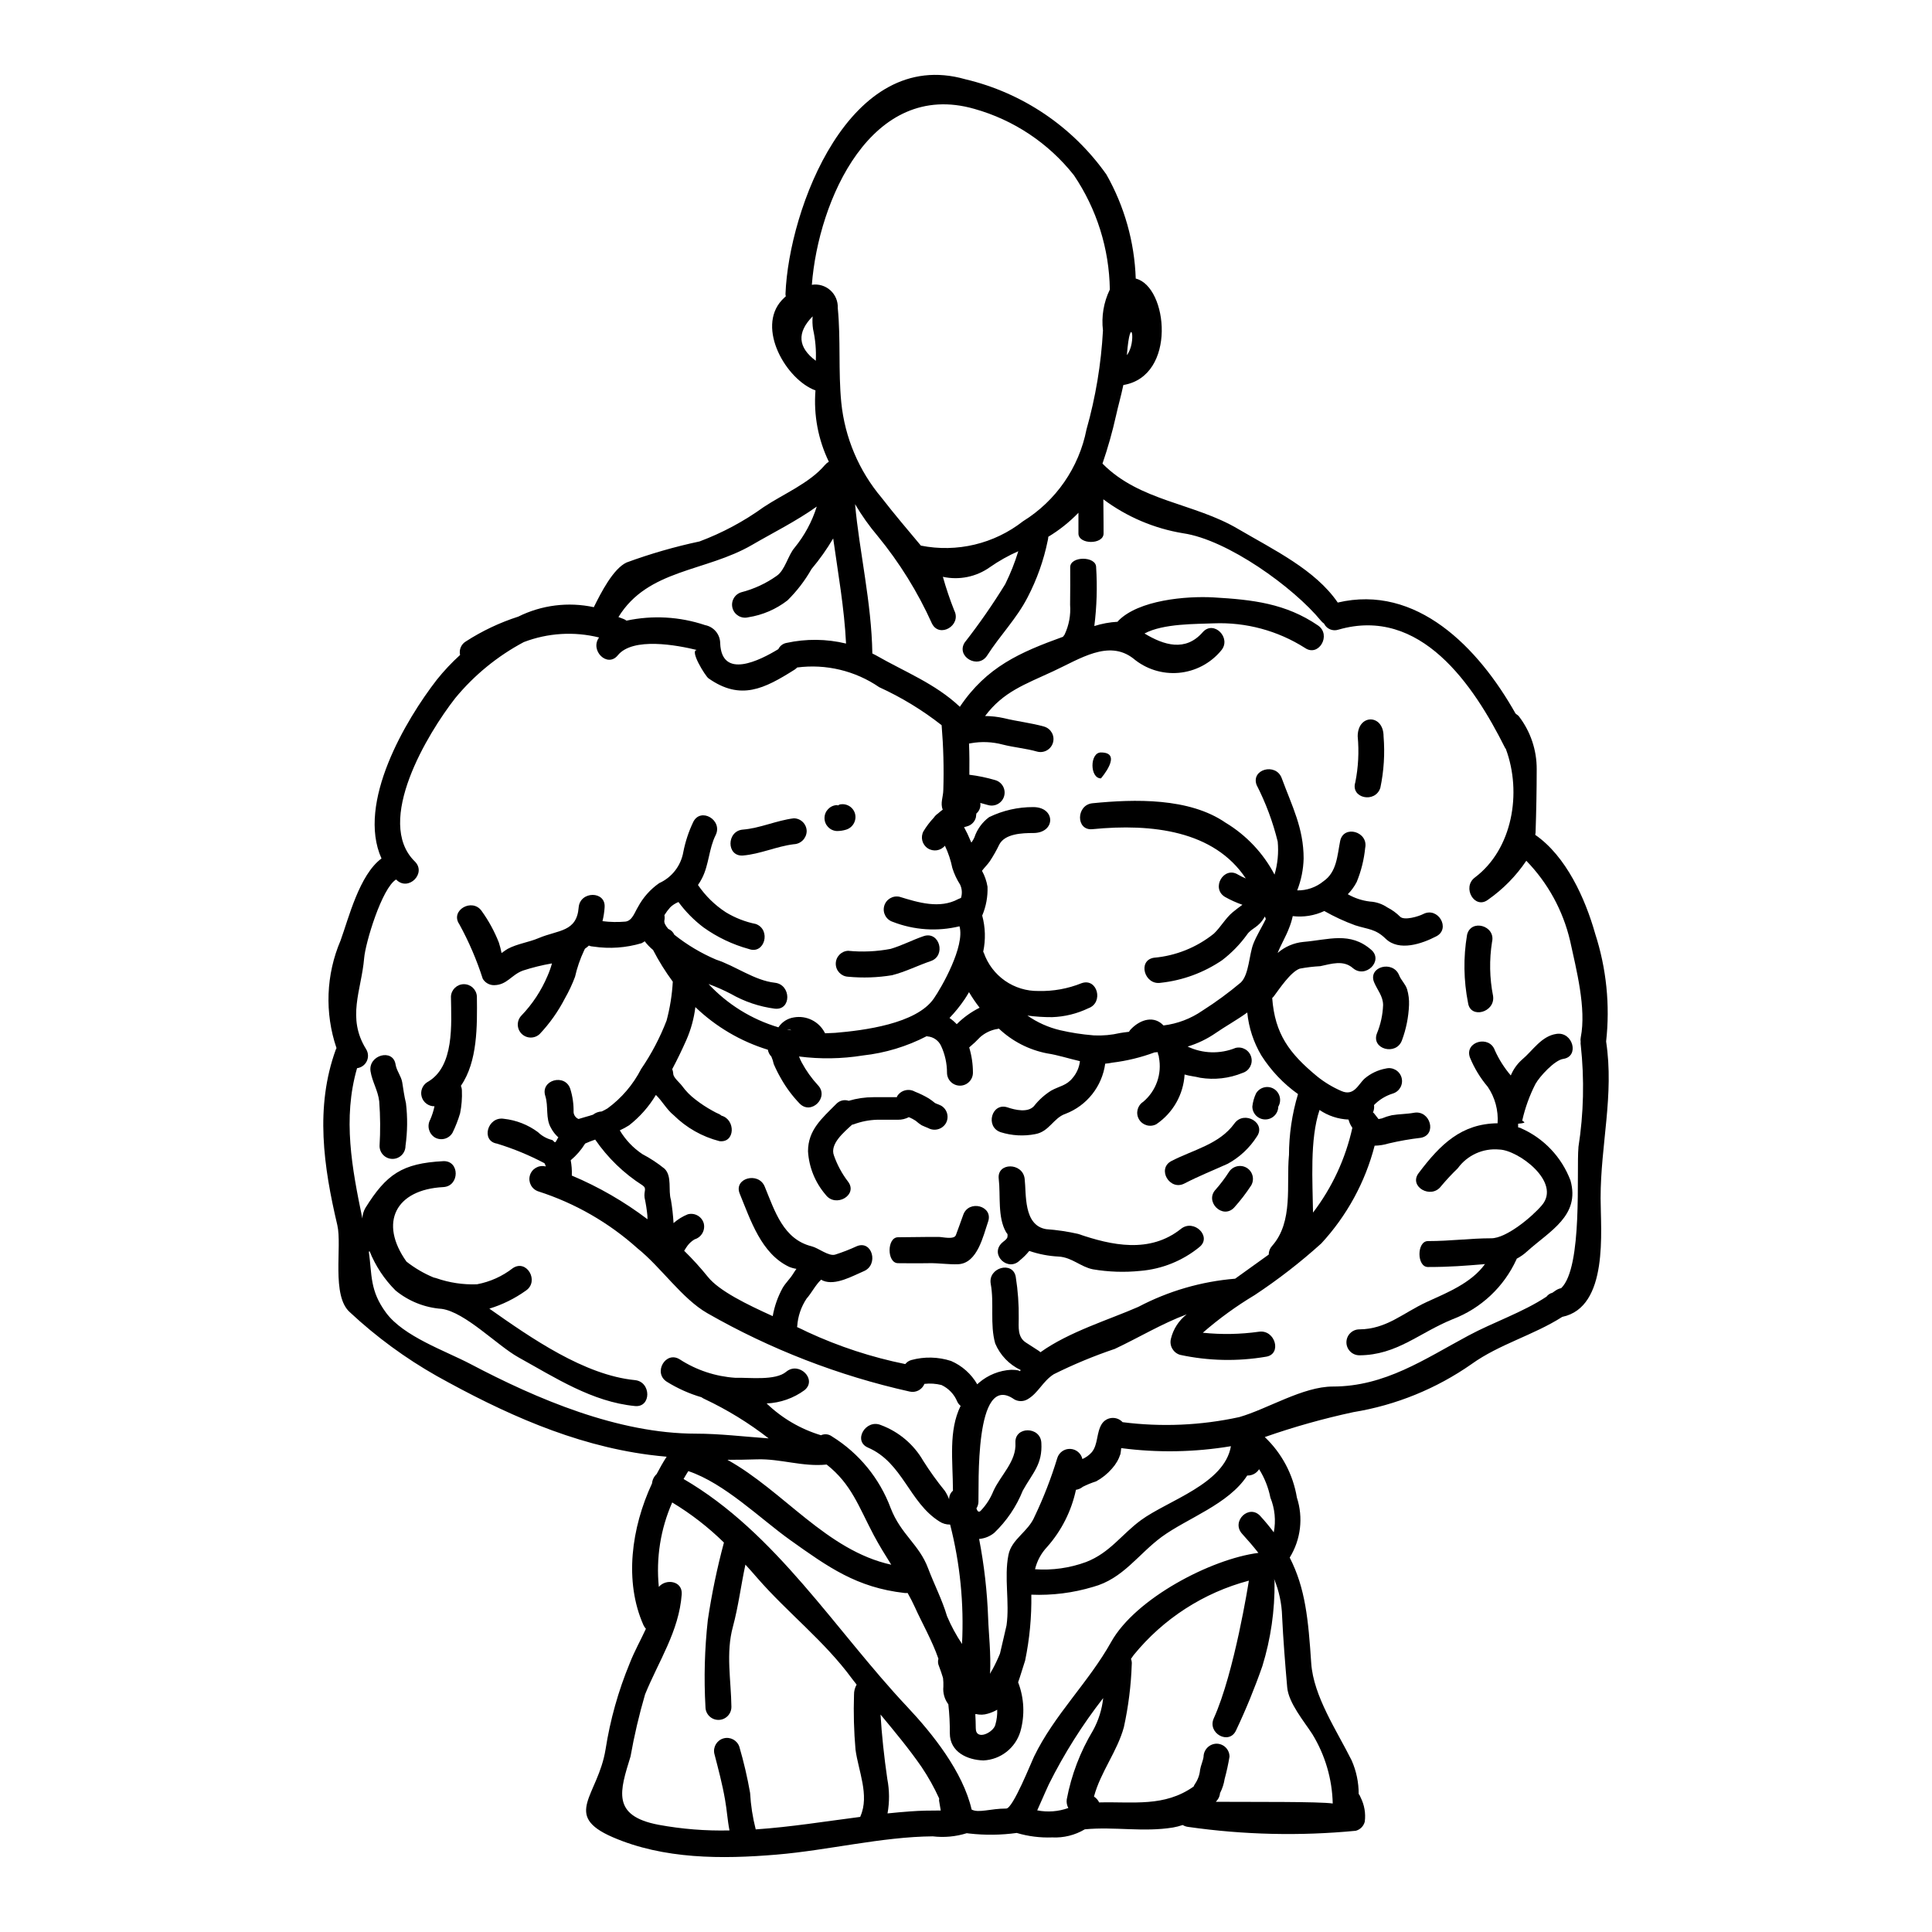 <?xml version="1.0" encoding="UTF-8"?>
<!-- Uploaded to: SVG Repo, www.svgrepo.com, Generator: SVG Repo Mixer Tools -->
<svg fill="#000000" width="800px" height="800px" version="1.1" viewBox="144 144 512 512" xmlns="http://www.w3.org/2000/svg">
 <g>
  <path d="m569.64 420.02c2.152 14.223-1.465 27.281-1.465 41.5 0 8.547 2.211 28.895-10.16 31.465-7.621 4.867-16.613 7.199-24.008 12.488v0.004c-9.359 6.547-20.07 10.91-31.344 12.754-7.957 1.711-15.801 3.914-23.484 6.606 4.512 4.277 7.5 9.91 8.512 16.043 1.73 5.324 1.035 11.137-1.906 15.898 4.18 8.156 4.93 16.465 5.703 27.996 0.598 8.754 6.785 17.871 10.73 25.785h-0.004c1.227 2.789 1.855 5.801 1.852 8.844 0.223 0.277 0.395 0.594 0.508 0.93 1.004 1.98 1.391 4.219 1.105 6.426-0.293 1.18-1.211 2.109-2.387 2.418-14.781 1.426-29.676 1.082-44.371-1.02-0.531-0.055-1.039-0.23-1.492-0.508-0.84 0.289-1.699 0.508-2.57 0.66-7.871 1.285-15.508-0.27-23.367 0.48v-0.004c-2.613 1.559-5.625 2.305-8.66 2.152-3.172 0.117-6.34-0.281-9.383-1.184-4.16 0.57-8.375 0.621-12.551 0.152-0.27-0.027-0.449-0.059-0.688-0.086v-0.004c-2.914 0.914-5.988 1.199-9.02 0.836-13.504 0.117-27.789 3.703-41.352 4.84-14.465 1.223-29.941 1.254-43.504-4.633-13.383-5.824-3.856-10.934-1.855-23.246v0.004c1.223-7.828 3.367-15.48 6.394-22.801 1.25-3.227 2.926-6.156 4.301-9.172v0.004c-0.27-0.293-0.492-0.625-0.656-0.988-5.141-11.59-3.199-25.758 2.269-37.527h0.004c0.086-0.949 0.52-1.836 1.223-2.484 0.836-1.574 1.703-3.148 2.656-4.602-1.551-0.148-3.106-0.297-4.66-0.508-20.258-2.656-38.781-11.145-56.262-20.883-8.293-4.695-16.008-10.352-22.977-16.852-5.051-4.363-2.059-17.48-3.375-23.129-3.648-15.477-5.949-31.285-0.395-46.551l0.176-0.359 0.004 0.004c-3.172-9.32-2.789-19.484 1.078-28.535 2.148-5.902 4.961-17.391 10.844-21.723-6.633-14.73 6.394-36.719 14.672-47.387 1.875-2.344 3.93-4.531 6.152-6.547-0.324-1.398 0.293-2.848 1.527-3.586 4.32-2.789 8.992-5 13.891-6.574 6.195-3.078 13.258-3.965 20.023-2.504 1.91-3.856 5.117-10.16 8.66-11.836h-0.004c6.316-2.32 12.785-4.188 19.363-5.586 6.047-2.266 11.766-5.332 17-9.113 5.168-3.438 12.203-6.363 16.223-11.148v0.004c0.293-0.348 0.648-0.641 1.043-0.867-2.84-5.871-4.062-12.391-3.543-18.895-7.797-2.871-15.684-16.555-8.934-23.902 0.332-0.359 0.688-0.688 1.074-1.047-0.062-0.215-0.09-0.434-0.086-0.656 0.867-22.406 16.926-65.645 47.656-56.859 15.129 3.57 28.43 12.551 37.395 25.25 4.777 8.43 7.441 17.891 7.769 27.574 8.512 2.062 10.965 25.848-3.285 28.207-0.57 2.754-1.379 5.559-1.945 8.129v-0.004c-0.957 4.297-2.156 8.535-3.586 12.699 9.918 10.039 24.234 10.398 35.945 17.32 9.473 5.559 20.41 10.785 26.371 19.453v0.059c20.93-4.953 37.301 11.898 47.145 29.395 0.238 0.238 0.715 0.48 0.926 0.789h-0.004c3.062 4.004 4.711 8.91 4.691 13.953 0 5.59-0.117 11.207-0.301 16.793l0.004-0.004c-0.047 0.207-0.078 0.418-0.09 0.629 8.188 5.676 13.211 16.793 15.867 26.145h-0.004c3 9.227 3.996 18.984 2.918 28.625zm-7.348 28.027v0.004c1.402-8.957 1.613-18.062 0.625-27.074-0.055-0.297-0.062-0.598-0.027-0.898-0.066-0.391-0.055-0.789 0.027-1.18 1.523-7.68-1.18-17.988-2.836-25.641l-0.004 0.004c-1.875-7.973-5.879-15.285-11.59-21.152-2.719 4.039-6.164 7.543-10.16 10.336-3.543 2.66-6.961-3.285-3.469-5.902 9.949-7.477 12.52-22.434 8.219-34.031l0.004-0.004c-0.09-0.109-0.172-0.23-0.242-0.355-8.309-16.613-22.379-37.59-44.16-31.285-1.492 0.492-3.117-0.199-3.797-1.613-0.293-0.199-0.559-0.441-0.785-0.715-7.262-8.875-24.797-21.516-36.574-23.223-7.66-1.262-14.906-4.344-21.125-8.996 0.059 4.633 0.059 9.055 0.059 9.055 0 2.988-6.66 2.988-6.66 0v-5.488c-2.379 2.457-5.062 4.598-7.992 6.363-0.012 0.344-0.059 0.688-0.148 1.016-1.066 5.223-2.859 10.273-5.32 15-2.93 5.707-7.32 10.102-10.73 15.449-2.391 3.734-8.336 0.27-5.945-3.469l0.004 0.004c3.863-4.945 7.445-10.102 10.727-15.449 1.391-2.809 2.551-5.727 3.465-8.723-2.629 1.156-5.141 2.566-7.5 4.211-3.613 2.582-8.148 3.516-12.488 2.57 0.852 3.027 1.859 6.012 3.019 8.934 2 3.938-3.938 7.406-5.902 3.465h-0.004c-3.754-8.344-8.598-16.152-14.402-23.223-2.231-2.633-4.231-5.453-5.977-8.426 1.105 12.461 4.363 25.996 4.574 39.562 0.301 0.18 0.625 0.301 0.926 0.477 7.711 4.426 15.742 7.504 22.262 13.656 7.141-10.609 15.953-14.434 27.34-18.555h-0.004c0.129-0.199 0.27-0.391 0.418-0.57 1.168-2.469 1.672-5.195 1.465-7.918 0.059-3.258 0.027-6.961 0.027-9.949 0-2.988 6.871-2.988 6.871 0 0.332 5.203 0.172 10.422-0.477 15.594 1.996-0.637 4.066-1.02 6.156-1.133 0.043-0.074 0.094-0.145 0.152-0.207 5.375-5.559 18.047-6.664 25.336-6.246 10.277 0.598 19.062 1.574 27.641 7.438 3.617 2.512 0.18 8.457-3.469 5.949l-0.004-0.004c-7.203-4.578-15.637-6.852-24.168-6.512-4.602 0.207-13.328 0-18.348 2.688 5.141 3.109 10.848 4.898 15.418-0.328 2.93-3.344 7.769 1.555 4.871 4.867v0.004c-2.801 3.375-6.836 5.492-11.207 5.883-4.371 0.387-8.715-0.988-12.07-3.82-6.547-5.051-14.102 0.117-21.215 3.406-7.621 3.543-13.18 5.406-18.047 11.863v-0.004c1.68 0.012 3.356 0.203 4.992 0.566 3.543 0.871 7.199 1.254 10.695 2.242v0.004c1.785 0.539 2.816 2.406 2.32 4.203-0.492 1.801-2.332 2.879-4.144 2.43-3.016-0.867-6.152-1.105-9.203-1.883-2.742-0.73-5.613-0.852-8.406-0.352-0.168 0.043-0.336 0.07-0.508 0.09 0.121 2.754 0.121 5.512 0.09 8.266 2.336 0.285 4.644 0.766 6.902 1.434 1.785 0.539 2.816 2.406 2.32 4.207-0.492 1.797-2.332 2.875-4.144 2.426-0.742-0.207-1.465-0.418-2.18-0.598 0.172 1.055-0.223 2.125-1.043 2.809-0.031 0.328-0.062 0.684-0.121 1.016-0.297 1.176-1.215 2.094-2.391 2.391-0.254 0.051-0.504 0.121-0.746 0.207 0.648 1.18 1.227 2.398 1.73 3.644 0.062 0.148 0.148 0.301 0.211 0.449 0.309-0.422 0.57-0.871 0.789-1.344 0.711-2.168 2.078-4.055 3.91-5.41 3.648-1.77 7.652-2.68 11.703-2.66 5.977 0 5.977 6.871 0 6.871-2.988 0-7.477 0.18-8.992 3.019-0.742 1.551-1.59 3.051-2.539 4.484-0.598 0.867-1.434 1.672-2.062 2.508 0.727 1.309 1.223 2.734 1.465 4.215 0.102 2.621-0.379 5.234-1.406 7.648 0.844 3.121 0.938 6.394 0.27 9.559 0.031 0.109 0.082 0.211 0.152 0.301 1.043 2.996 3.004 5.59 5.606 7.41 2.602 1.816 5.707 2.769 8.883 2.719 3.906 0.098 7.789-0.602 11.414-2.062 4.184-1.496 5.949 5.137 1.824 6.633h-0.004c-3.008 1.445-6.281 2.25-9.617 2.363-2.191 0.012-4.375-0.129-6.547-0.422 2.625 1.836 5.578 3.156 8.695 3.887 2.848 0.656 5.742 1.109 8.66 1.344 0.109-0.004 0.219 0.004 0.324 0.027 2.301 0.105 4.602-0.105 6.848-0.625 0.566-0.117 1.434-0.207 2.391-0.328h-0.004c0.152-0.293 0.355-0.559 0.598-0.785 2.598-2.629 6.125-3.496 8.547-0.898 3.715-0.453 7.262-1.805 10.34-3.938 3.559-2.262 6.961-4.762 10.188-7.477 2.152-2.152 2.152-7.352 3.285-10.234 0.84-2.148 2.301-4.481 3.316-6.574-0.09-0.059-0.18-0.598-0.238-0.598h-0.059c-1.672 2.992-3.469 2.93-4.723 4.781v0.004c-1.844 2.543-4.047 4.809-6.543 6.723-4.852 3.309-10.445 5.375-16.281 6.004-4.328 0.715-6.215-5.902-1.855-6.633 5.824-0.504 11.367-2.731 15.926-6.394 1.793-1.703 3.109-4.121 4.992-5.676 0.789-0.656 1.672-1.316 2.57-1.969h-0.004c-1.602-0.559-3.152-1.258-4.633-2.094-3.762-2.297-0.301-8.246 3.469-5.902 0.664 0.387 1.352 0.727 2.062 1.016-8.398-12.668-24.859-14.609-40.637-13.055-4.426 0.449-4.363-6.422 0-6.871 11.113-1.105 25.664-1.523 35.344 5.199l0.004-0.004c5.469 3.312 9.934 8.055 12.906 13.715 0.832-2.84 1.117-5.809 0.84-8.754-1.277-5.199-3.152-10.234-5.59-15-1.551-4.18 5.082-5.945 6.637-1.852 2.777 7.531 5.824 13.266 5.824 21.332-0.07 2.898-0.648 5.758-1.703 8.457 2.531 0.047 5-0.812 6.961-2.422 3.543-2.449 3.644-6.75 4.422-10.668 0.898-4.359 7.504-2.508 6.637 1.824h-0.004c-0.309 3.102-1.062 6.141-2.242 9.023-0.621 1.199-1.414 2.297-2.363 3.258 1.816 1.043 3.824 1.707 5.906 1.945 1.633 0.094 3.215 0.633 4.57 1.551 1.258 0.641 2.41 1.477 3.406 2.477 1.102 1.047 4.809-0.059 6.094-0.715 3.938-2.031 7.379 3.887 3.469 5.902-3.734 1.945-9.84 4.094-13.418 0.629-2.719-2.66-4.691-2.453-8.039-3.543v0.004c-2.84-1.031-5.586-2.301-8.215-3.797-2.606 1.227-5.508 1.691-8.367 1.348-0.23 1.094-0.559 2.164-0.984 3.195-0.789 2.121-2.121 4.328-3.019 6.574 1.91-1.664 4.293-2.688 6.816-2.93 6.723-0.566 12.367-2.809 17.988 2.09 3.344 2.902-1.527 7.738-4.871 4.84-2.539-2.211-5.734-1.105-8.605-0.508l-0.004 0.004c-1.832 0.098-3.66 0.316-5.465 0.656-2.422 0.867-5.379 5.348-6.902 7.379h-0.004c-0.121 0.148-0.254 0.285-0.391 0.418 0.715 9.531 4.512 14.641 11.918 20.766 1.949 1.566 4.102 2.863 6.394 3.859 3.379 1.492 4.484-1.762 6.184-3.289v-0.004c1.605-1.363 3.543-2.281 5.617-2.656 1.816-0.465 3.672 0.613 4.172 2.422 0.496 1.809-0.547 3.68-2.344 4.211-1.883 0.586-3.59 1.633-4.965 3.047 0.078 0.512 0.039 1.035-0.117 1.527-0.02 0.145-0.082 0.285-0.184 0.395 0.09 0.031 0.18 0.121 0.363 0.332 0.359 0.449 0.742 0.926 1.074 1.375 0.027 0.031 0.027 0.059 0.059 0.09v-0.004c0.305-0.043 0.602-0.105 0.898-0.18 0.84-0.355 1.707-0.633 2.598-0.836 1.945-0.332 3.977-0.301 5.902-0.656 4.328-0.789 6.188 5.824 1.824 6.633-2.863 0.332-5.707 0.832-8.516 1.492-1.211 0.371-2.465 0.57-3.734 0.598-2.496 9.672-7.356 18.57-14.133 25.906-5.535 5-11.438 9.574-17.656 13.684-4.867 2.918-9.465 6.254-13.746 9.98 4.953 0.516 9.949 0.426 14.879-0.27 4.328-0.629 6.188 6.008 1.824 6.633h-0.004c-7.539 1.281-15.258 1.109-22.738-0.508-1.805-0.543-2.867-2.41-2.414-4.242 0.613-2.574 2.09-4.859 4.18-6.484-6.574 2.449-12.727 6.184-19.031 9.145-5.547 1.871-10.957 4.117-16.195 6.723-2.988 1.91-4.094 5.019-6.992 6.664-1.074 0.609-2.391 0.609-3.469 0-10.695-7.594-9.32 23.543-9.5 27.219-0.027 0.594-0.211 1.172-0.535 1.672 0.234 0.715 0.598 1.18 1.133 0.629 1.457-1.52 2.602-3.305 3.379-5.258 1.941-4.242 6.125-7.828 5.824-12.762-0.234-4.422 6.637-4.394 6.871 0 0.332 5.738-2.269 7.918-4.93 12.699h0.004c-1.695 4.223-4.273 8.031-7.562 11.176-1.141 0.93-2.535 1.488-4.004 1.613 1.34 6.918 2.137 13.93 2.391 20.973 0.121 3.856 0.789 9.566 0.508 14.766 0.062-0.137 0.133-0.266 0.207-0.395 0.086-0.23 0.207-0.441 0.363-0.629 0.766-1.406 1.453-2.852 2.059-4.332 0.57-2.481 1.18-4.992 1.734-7.477 0.867-6.066-0.688-12.699 0.508-18.676 0.836-4.242 5.258-6.094 6.957-10.234h0.004c2.375-4.984 4.371-10.137 5.977-15.418 0.457-1.5 1.863-2.504 3.426-2.445 1.566 0.055 2.894 1.16 3.238 2.688 0.934-0.41 1.77-1.012 2.449-1.766 1.73-2.031 1.223-5.199 2.688-7.531v0.004c0.586-0.914 1.559-1.5 2.641-1.594 1.078-0.094 2.137 0.316 2.871 1.117 10.309 1.324 20.77 0.867 30.926-1.348 7.5-2.152 16.852-8.098 24.797-8.098 13.805 0 24.289-7.262 35.883-13.477 6.574-3.543 14.461-6.184 20.734-10.34 0.387-0.512 0.938-0.875 1.559-1.031 0.207-0.148 0.48-0.328 0.688-0.477h0.004c0.48-0.371 1.043-0.625 1.641-0.746 5.766-5.531 4.004-30.93 4.574-37.32zm-59.906-5.168c-0.027-0.059-0.086-0.117-0.117-0.176v-0.004c-0.41-0.613-0.715-1.289-0.898-2.004-2.746-0.113-5.406-0.992-7.68-2.539-2.629 7.769-1.824 19.121-1.73 27.191 5.07-6.641 8.625-14.309 10.426-22.469zm-5.199 179.07v-0.004c-0.148-6.481-2.004-12.809-5.379-18.344-2.121-3.312-6.363-8.305-6.691-12.488-0.539-6.215-1.047-12.547-1.348-18.793l0.004-0.004c-0.105-3.394-0.824-6.746-2.121-9.887 0.055 0.262 0.094 0.523 0.117 0.789 0.086 7.559-1 15.09-3.227 22.316-2.016 5.785-4.34 11.461-6.961 17.004-1.824 4.035-7.738 0.789-5.902-3.199 5.469-12.098 9.23-36.121 9.23-36.121 0.004-0.113 0.027-0.227 0.062-0.332-12.008 3.18-22.699 10.086-30.539 19.719-0.234 0.332-0.477 0.656-0.715 1.016h-0.004c0.199 0.473 0.27 0.988 0.211 1.496-0.188 5.59-0.891 11.152-2.09 16.613-1.762 6.449-6.156 11.832-7.918 18.375h-0.004c0.594 0.383 1.066 0.918 1.375 1.555 9.023-0.238 17.27 1.285 25.039-4.211 0.09-0.246 0.211-0.477 0.359-0.691 0.762-1.109 1.227-2.394 1.348-3.734 0.176-1.133 0.789-2.391 0.926-3.496h-0.004c0.043-1.879 1.559-3.394 3.438-3.434 1.898 0 3.434 1.539 3.438 3.434-0.328 1.988-0.758 3.961-1.289 5.906-0.203 1.309-0.617 2.582-1.223 3.762-0.051 0.652-0.289 1.273-0.684 1.793l-0.422 0.508c10.211 0.062 27.242-0.086 30.973 0.449zm-11.594-171.75c0-5.508 0.805-10.984 2.391-16.258-3.867-2.754-7.164-6.227-9.711-10.23-2.066-3.477-3.34-7.363-3.734-11.387-2.805 2.031-6.008 3.793-8.363 5.441-2.281 1.574-4.789 2.781-7.441 3.586 3.996 1.898 8.605 2.027 12.699 0.359 1.809-0.453 3.648 0.617 4.148 2.414 0.504 1.797-0.516 3.664-2.301 4.215-3.543 1.449-7.418 1.895-11.199 1.285-1.348-0.359-2.809-0.449-4.152-0.867-0.312 5.324-3.086 10.195-7.504 13.18-1.633 0.863-3.656 0.285-4.586-1.312-0.93-1.594-0.434-3.641 1.125-4.637 3.426-2.887 5.019-7.41 4.152-11.809-0.031-0.09 0-0.207-0.031-0.301v0.004c-0.16-0.328-0.25-0.684-0.27-1.047-0.277 0.035-0.559 0.055-0.84 0.059-3.613 1.34-7.375 2.254-11.199 2.719-0.621 0.133-1.254 0.223-1.887 0.27-0.402 2.953-1.59 5.746-3.441 8.086-1.848 2.34-4.297 4.137-7.078 5.203-3.195 1.074-4.301 4.723-8.004 5.375l-0.004 0.004c-3.051 0.598-6.207 0.422-9.176-0.508-4.18-1.402-2.391-7.977 1.824-6.574 2.035 0.688 5.348 1.465 6.996-0.328l-0.004 0.004c1.273-1.633 2.82-3.027 4.57-4.125 2.121-1.18 4.094-1.316 5.707-3.379 1.062-1.25 1.73-2.789 1.914-4.422-2.988-0.688-5.902-1.645-8.695-2.062-4.801-0.926-9.238-3.207-12.789-6.57-0.27 0.09-0.551 0.152-0.836 0.18-1.516 0.328-2.926 1.039-4.094 2.059-0.922 0.973-1.902 1.895-2.93 2.754 0.656 2.172 0.988 4.426 0.988 6.691 0 1.898-1.539 3.438-3.434 3.438-1.898 0-3.438-1.539-3.438-3.438 0-2.457-0.539-4.883-1.574-7.109-0.66-1.434-2.047-2.394-3.617-2.508-0.055-0.035-0.117-0.055-0.184-0.059-5.273 2.734-11.016 4.469-16.922 5.117-5.602 0.902-11.301 0.992-16.926 0.266 0.207 0.539 0.445 1.066 0.715 1.574 1.176 2.188 2.621 4.215 4.305 6.039 3.047 3.195-1.793 8.039-4.867 4.84h-0.004c-1.93-2.012-3.598-4.258-4.961-6.691-0.703-1.215-1.332-2.473-1.883-3.762-0.141-0.676-0.352-1.336-0.625-1.969-0.492-0.496-0.816-1.133-0.93-1.82-7.199-2.211-13.781-6.082-19.211-11.297-0.367 2.984-1.16 5.902-2.363 8.656-1.137 2.566-2.394 5.195-3.766 7.766 0.145 0.395 0.234 0.809 0.266 1.227 0 1.02 1.703 2.363 2.332 3.227 1.008 1.387 2.215 2.613 3.586 3.644 1.406 1.094 2.894 2.074 4.457 2.93 0.594 0.348 1.211 0.66 1.848 0.93 0.203 0.109 0.395 0.242 0.566 0.391 3.766 1.047 3.648 7.262-0.535 6.754-4.578-1.176-8.766-3.547-12.129-6.871-1.887-1.523-2.988-3.703-4.723-5.375-1.848 3.094-4.25 5.816-7.086 8.035-0.793 0.512-1.621 0.961-2.481 1.344 1.5 2.516 3.539 4.668 5.977 6.297 2.09 1.098 4.066 2.398 5.902 3.887 2.035 2.031 0.898 5.766 1.676 8.246 0.34 2.035 0.57 4.09 0.688 6.152 1.113-0.984 2.387-1.77 3.766-2.328 1.828-0.496 3.719 0.566 4.242 2.391 0.453 1.832-0.609 3.699-2.422 4.242-0.719 0.422-1.348 0.98-1.852 1.641-0.301 0.449-0.625 0.871-0.867 1.32l-0.059 0.059c2.234 2.184 4.336 4.496 6.297 6.93 2.992 3.734 10.43 7.348 17.18 10.398 0.461-2.621 1.352-5.144 2.633-7.477 0.789-1.348 1.945-2.394 2.754-3.707 0.27-0.477 0.598-0.895 0.898-1.344-0.668-0.098-1.324-0.281-1.945-0.539-7.379-3.496-10.188-12.34-13.086-19.391-1.672-4.125 4.992-5.902 6.633-1.855 2.691 6.574 4.965 13.953 12.43 15.809 1.793 0.445 4.516 2.715 6.215 2.207l-0.004 0.004c1.969-0.625 3.894-1.375 5.769-2.242 4.094-1.672 5.856 4.961 1.828 6.633-2.902 1.227-7.477 3.887-10.789 2.512-0.176-0.09-0.328-0.18-0.508-0.27-1.523 1.434-2.481 3.465-3.852 5.019h-0.004c-1.457 2.191-2.312 4.723-2.481 7.348-0.031 0.062-0.031 0.121-0.059 0.18 1.043 0.477 2 0.926 2.836 1.348 8.262 3.824 16.941 6.668 25.859 8.473 0.414-0.52 0.977-0.895 1.617-1.074 3.461-0.938 7.121-0.852 10.531 0.254 2.914 1.266 5.344 3.434 6.93 6.184 0.148-0.117 0.273-0.27 0.449-0.418 2.394-2.051 5.398-3.258 8.547-3.434 1.672 0 2.211 0.238 2.363 0.395l-0.004-0.004c0.027-0.117 0.078-0.23 0.152-0.328-3.047-1.438-5.453-3.945-6.754-7.051-1.434-5.082-0.234-10.629-1.18-15.777-0.789-4.328 5.856-6.188 6.633-1.855l-0.004 0.004c0.578 3.637 0.84 7.312 0.789 10.992 0 2.301-0.359 4.934 1.883 6.394 1.137 0.746 2.301 1.492 3.469 2.238l-0.004 0.004c0.148 0.102 0.285 0.211 0.418 0.332 7.59-5.441 18.312-8.66 25.977-12.039v-0.004c7.949-4.176 16.66-6.707 25.609-7.441 2.988-2.121 5.977-4.269 8.902-6.391-0.008-0.855 0.312-1.68 0.898-2.305 5.684-6.426 3.742-16.137 4.457-23.965zm-4.035 99.887h0.004c0.602-3.09 0.289-6.289-0.898-9.207-0.531-2.668-1.543-5.219-2.988-7.527-0.672 1.086-1.875 1.727-3.148 1.676-4.898 7.59-15.836 11.293-22.617 16.223-6.297 4.629-10.281 11.145-18.258 13.297-5.297 1.59-10.82 2.285-16.344 2.059 0.098 5.859-0.453 11.715-1.641 17.453-0.688 2.09-1.227 4.004-1.855 5.766 1.605 4.164 1.816 8.734 0.602 13.027-1.305 4.383-5.234 7.465-9.801 7.68-4.273-0.121-8.902-2.242-8.902-7.203h-0.004c0.023-2.566-0.105-5.129-0.391-7.68-1.016-1.34-1.484-3.016-1.316-4.691 0.031-0.758 0-1.516-0.09-2.269-0.301-1.016-0.656-2.059-1.074-3.148-0.281-0.617-0.336-1.316-0.152-1.969-1.645-4.777-4.484-9.738-6.215-13.621-0.598-1.316-1.254-2.57-1.941-3.793l0.004-0.004c-0.281 0.027-0.562 0.027-0.84 0-12.637-1.438-20.168-6.812-30.309-14.043-7.914-5.648-17.359-15.031-26.977-18.254-0.449 0.684-0.84 1.375-1.254 2.09 24.527 14.254 40.188 40.098 59.223 60.328 6.781 7.199 14.789 17.238 17.117 27.277 1.887 0.988 4.961-0.27 9.176-0.27 1.762 0 6.633-12.281 7.348-13.746 5.379-11.117 14.492-19.719 20.441-30.387 6.449-11.562 26.531-22.023 39.023-23.617-1.285-1.645-2.719-3.316-4.328-5.082-2.957-3.285 1.883-7.977 4.867-4.66l-0.004 0.004c1.254 1.367 2.438 2.801 3.547 4.293zm-35.195-3.227c7.199-5.258 22.141-9.594 23.844-19.602h0.004c-9.617 1.605-19.414 1.773-29.078 0.508-0.059 0.539-0.117 1.074-0.207 1.574-0.469 1.441-1.246 2.769-2.273 3.887-1.172 1.352-2.578 2.484-4.152 3.344-1.215 0.387-2.398 0.867-3.539 1.438-0.523 0.43-1.152 0.711-1.824 0.805-1.199 5.625-3.832 10.844-7.648 15.148-1.562 1.652-2.664 3.688-3.195 5.902 4.594 0.328 9.207-0.324 13.531-1.914 6.356-2.473 9.367-7.297 14.539-11.09zm-3.734-308.74c2.688-3.379 0.957-11.922 0 0zm-4.512-17.391v0.004c-0.156-10.816-3.469-21.352-9.531-30.309-6.715-8.496-15.945-14.645-26.371-17.57-27.293-7.828-41.336 24.184-43.066 46.621 1.766-0.277 3.566 0.254 4.898 1.449 1.332 1.195 2.055 2.926 1.973 4.715 0.809 8.305 0.117 16.73 0.926 25.004 0.934 9.328 4.676 18.152 10.727 25.309 3.344 4.328 6.871 8.453 10.367 12.637v0.004c9.535 1.898 19.418-0.457 27.07-6.453 8.742-5.418 14.836-14.23 16.82-24.324 2.422-8.555 3.883-17.352 4.367-26.23-0.449-3.719 0.184-7.488 1.82-10.852zm-4.457 381.85 0.004 0.004c1.457-2.652 2.371-5.566 2.691-8.574-5.535 7.106-10.352 14.742-14.375 22.797-1.344 2.898-2.269 5.168-3.106 6.957v0.004c2.754 0.543 5.606 0.324 8.246-0.625-0.387-0.703-0.531-1.508-0.418-2.301 1.215-6.453 3.574-12.637 6.961-18.258zm-25.875-1.551 0.004 0.004c0.367-1.277 0.531-2.609 0.48-3.938-0.781 0.453-1.613 0.805-2.481 1.047-1.039 0.324-2.144 0.355-3.195 0.09-0.031 0.035-0.078 0.059-0.125 0.059 0.059 1.223 0.121 2.422 0.121 3.703 0.004 3.469 4.754 1.129 5.199-0.961zm-4.176-189.97c-1.023-1.316-1.961-2.691-2.812-4.125-0.395 0.688-0.789 1.348-1.18 1.914-1.191 1.75-2.523 3.398-3.988 4.93 0.695 0.477 1.34 1.031 1.914 1.645 1.773-1.77 3.82-3.246 6.066-4.363zm-4.664 168.61c0.551-10.645-0.508-21.312-3.152-31.641-1.016 0.023-2.019-0.27-2.863-0.836-8.039-5.078-9.684-15.594-18.918-19.57-4.062-1.762-0.566-7.68 3.469-5.949 4.711 1.754 8.664 5.094 11.176 9.445 1.75 2.773 3.668 5.438 5.738 7.981 0.465 0.699 0.844 1.449 1.133 2.238-0.004-0.23 0.016-0.457 0.059-0.684 0.133-0.629 0.469-1.195 0.957-1.613-0.027-8.039-1.223-15.84 2.031-22.469v-0.004c-0.383-0.301-0.688-0.691-0.895-1.133-0.797-1.938-2.289-3.504-4.184-4.391-1.473-0.371-3-0.473-4.512-0.301-0.629 1.559-2.301 2.422-3.934 2.031-18.809-4.195-36.879-11.195-53.605-20.766-6.723-3.852-12.281-12.223-18.527-17.207v-0.004c-7.59-6.805-16.527-11.938-26.234-15.059-1.754-0.562-2.758-2.41-2.269-4.191 0.492-1.777 2.293-2.856 4.094-2.445 0.062 0 0.09 0.031 0.121 0.031-0.039-0.254-0.129-0.5-0.27-0.715-0.027-0.059-0.027-0.09-0.059-0.148h-0.004c-4.023-2.129-8.242-3.867-12.594-5.199-4.359-0.715-2.481-7.289 1.855-6.574 3.266 0.359 6.383 1.582 9.02 3.543 1.031 1.004 2.312 1.715 3.707 2.062 0.328 0.09 0.566 0.598 0.789 0.598h0.031c0.234 0 0.535-0.867 0.867-1.281-0.797-0.703-1.457-1.547-1.945-2.484-1.523-2.566-0.625-5.703-1.523-8.512-1.344-4.242 5.289-6.035 6.637-1.824 0.617 1.98 0.906 4.047 0.863 6.125 0.055 0.809 0.566 1.512 1.316 1.82 1.281-0.418 2.57-0.715 3.82-1.133 0.672-0.523 1.488-0.824 2.336-0.867 0.52-0.242 1.031-0.512 1.523-0.805 3.738-2.738 6.785-6.309 8.902-10.434 2.742-4.004 5.004-8.316 6.75-12.844 0.902-3.371 1.453-6.828 1.645-10.309-1.965-2.656-3.711-5.461-5.227-8.398-0.82-0.68-1.562-1.453-2.211-2.301-0.27 0.188-0.551 0.355-0.84 0.508-4.125 1.227-8.473 1.535-12.727 0.898-0.422-0.012-0.84-0.102-1.227-0.27-0.328 0.305-0.68 0.582-1.047 0.836-0.066 0.164-0.145 0.324-0.234 0.48-1.047 2.227-1.848 4.562-2.394 6.961-0.734 1.965-1.625 3.863-2.664 5.684-1.777 3.457-4.027 6.644-6.691 9.469-1.355 1.285-3.484 1.258-4.805-0.062-1.32-1.32-1.348-3.449-0.062-4.805 2.934-3.051 5.281-6.617 6.93-10.516 0.477-1.078 0.871-2.184 1.18-3.32-2.621 0.449-5.207 1.086-7.738 1.914-3.047 1.137-4.184 3.824-7.621 3.852h0.004c-1.227 0.004-2.363-0.645-2.988-1.699-1.602-5.008-3.684-9.852-6.215-14.461-2.508-3.648 3.438-7.086 5.949-3.469h-0.004c1.855 2.582 3.379 5.383 4.543 8.34 0.293 0.91 0.531 1.84 0.715 2.777 0.688-0.508 1.348-0.957 1.613-1.105 2.57-1.375 5.586-1.73 8.246-2.871 5.168-2.18 10.066-1.555 10.574-8.129 0.359-4.387 7.231-4.422 6.871 0l0.004 0.004c-0.082 1.23-0.27 2.449-0.566 3.648 2.023 0.258 4.066 0.297 6.098 0.117 1.824-0.238 2.449-2.512 3.285-3.824v-0.004c1.352-2.539 3.285-4.719 5.644-6.363 3.375-1.52 5.769-4.617 6.398-8.266 0.539-2.75 1.422-5.422 2.629-7.949 1.969-3.973 7.871-0.508 5.949 3.469-1.824 3.613-1.762 7.828-3.617 11.441h-0.004c-0.312 0.621-0.672 1.223-1.074 1.793 1.957 2.875 4.465 5.336 7.379 7.231 2.449 1.488 5.141 2.539 7.949 3.106 4.125 1.523 2.332 8.16-1.824 6.637-4.32-1.184-8.398-3.125-12.043-5.731-2.523-1.91-4.758-4.176-6.633-6.723-0.797 0.316-1.527 0.781-2.152 1.371-0.586 0.652-1.113 1.352-1.574 2.098 0.086 0.453 0.086 0.918 0 1.371-0.148 0.625 0.27 1.406 1.016 2.269v0.004c0.719 0.289 1.297 0.844 1.613 1.551 3.379 2.688 7.109 4.91 11.082 6.602 5.199 1.703 10.129 5.512 15.566 6.125 4.359 0.48 4.426 7.352 0 6.871l0.004 0.004c-4.117-0.535-8.086-1.871-11.684-3.938-1.91-0.996-3.883-1.863-5.902-2.598 5.039 5.406 11.434 9.367 18.52 11.473 0.938-1.426 2.438-2.383 4.125-2.629 3.293-0.57 6.574 1.047 8.129 4.004 0.059 0.059 0.059 0.117 0.09 0.207 0.895-0.027 1.758-0.059 2.688-0.117 7.5-0.629 21.512-2.363 26.145-9.086 2.031-2.898 8.305-13.863 6.812-19.152-5.875 1.43-12.051 1.016-17.688-1.18-1.758-0.562-2.758-2.414-2.269-4.191 0.488-1.781 2.293-2.856 4.094-2.445 4.934 1.523 10.629 3.258 15.535 0.598 0.238-0.117 0.48-0.207 0.719-0.301v0.004c0.371-1.168 0.285-2.438-0.238-3.543-0.879-1.367-1.566-2.844-2.051-4.394-0.414-2.039-1.074-4.023-1.969-5.902-1.129 1.367-3.109 1.652-4.578 0.664s-1.945-2.934-1.102-4.492c0.777-1.285 1.688-2.488 2.719-3.582 0.301-0.449 0.688-0.836 1.137-1.137 0.418-0.359 0.789-0.688 1.25-1.016-0.715-1.703 0.148-3.438 0.148-5.231h0.004c0.18-5.719 0.027-11.445-0.449-17.148-5.094-3.996-10.645-7.375-16.531-10.066-6.359-4.359-14.102-6.219-21.746-5.227-0.207 0.215-0.438 0.406-0.684 0.574-8.012 5.047-14.285 8.305-22.828 2.297-0.789-0.539-5.141-7.5-3.047-7.5-5.262-1.285-17.004-3.496-20.98 1.402-2.777 3.41-7.477-1.316-4.961-4.723-6.621-1.641-13.586-1.215-19.957 1.223-6.973 3.711-13.145 8.758-18.164 14.852-7.231 9.234-21.516 32.719-10.699 43.297 3.148 3.106-1.699 7.977-4.867 4.867-0.031-0.027-0.059-0.09-0.09-0.117-3.793 2.297-8.156 16.824-8.484 20.859-0.715 8.516-4.691 15.781 0.539 24.145h-0.004c0.586 0.961 0.648 2.152 0.16 3.164-0.488 1.016-1.457 1.711-2.574 1.848-3.852 13.355-1.348 26.5 1.406 39.828 0.039-0.969 0.309-1.914 0.785-2.754 5.586-8.961 9.738-11.863 20.645-12.43 4.426-0.207 4.394 6.664 0 6.871-12.594 0.656-17.117 9.383-9.738 19.75h0.004c2.195 1.723 4.617 3.141 7.199 4.211 0.238 0.062 0.449 0.09 0.715 0.18v0.004c3.453 1.203 7.102 1.75 10.758 1.613 3.461-0.645 6.719-2.109 9.5-4.273 3.676-2.481 7.113 3.469 3.469 5.949v-0.004c-2.945 2.109-6.219 3.727-9.684 4.781 11.117 7.824 25.191 17.625 38.574 18.941 4.363 0.422 4.394 7.32 0 6.871-11.324-1.102-21.152-7.531-30.863-12.906-5.648-3.148-14.102-11.98-20.348-12.848-4.481-0.32-8.75-2.023-12.223-4.871-2.973-2.961-5.312-6.5-6.871-10.395-0.059 0.027-0.148 0.086-0.207 0.117 0.867 6.156 0.207 10.277 4.574 16.191 4.66 6.297 15.625 10.039 22.348 13.566 17.688 9.32 39.172 18.465 59.758 18.465 6.215 0 12.789 0.789 19.285 1.254l-0.004 0.004c-5.254-4.09-10.949-7.586-16.969-10.426-0.297-0.129-0.578-0.289-0.836-0.48-3.242-0.949-6.336-2.336-9.203-4.121-3.707-2.363-0.273-8.309 3.465-5.902v-0.004c4.406 2.848 9.465 4.523 14.699 4.871 3.586-0.117 10.629 0.84 13.504-1.613 3.379-2.809 8.266 2.031 4.871 4.867h0.004c-2.934 2.156-6.438 3.387-10.074 3.543 4.066 3.914 9 6.801 14.402 8.426 0.961-0.438 2.086-0.312 2.93 0.328 7.141 4.426 12.605 11.102 15.539 18.977 2.719 7.023 7.559 9.621 9.918 15.957 1.574 4.18 3.766 8.422 5.019 12.699v-0.004c1.09 2.57 2.422 5.035 3.973 7.356zm-5.637 44.133c-0.148-0.789-0.301-1.672-0.449-2.629-0.008-0.191 0-0.379 0.027-0.566-1.32-2.902-2.879-5.691-4.66-8.34-3.344-4.84-7.109-9.352-10.875-13.895 0.301 5.227 0.957 11.324 1.793 17.062v0.004c0.586 3.016 0.605 6.113 0.059 9.137 2-0.211 4-0.387 6.008-0.535 2.707-0.207 5.398-0.238 8.098-0.238zm-13.117-65.137c-1.613-2.57-3.195-5.117-4.66-7.871-4.004-7.59-5.902-13.504-12.461-18.672-6.359 0.656-12.25-1.574-18.434-1.379-2.629 0.09-5.258 0.121-7.871 0.121 14.883 8.262 26.293 24.035 43.414 27.801zm-8.156 66.633c2.422-5.531-0.566-12.012-1.316-17.629-0.422-4.844-0.555-9.707-0.395-14.566-0.012-0.93 0.227-1.852 0.691-2.66-0.395-0.535-0.84-1.043-1.227-1.574-7.316-9.98-17.031-17.422-25.098-26.684-1.047-1.223-2.094-2.391-3.148-3.543-1.18 5.469-1.855 11.051-3.316 16.461-1.914 6.996-0.477 14.168-0.395 21.254l-0.004 0.004c0 1.898-1.539 3.434-3.434 3.434-1.898 0-3.438-1.535-3.438-3.434-0.434-7.695-0.223-15.41 0.629-23.07 1.027-6.875 2.441-13.688 4.242-20.402 0-0.031 0.027-0.062 0.027-0.09v-0.004c-4.141-4.062-8.742-7.629-13.711-10.625-3.094 7.027-4.312 14.738-3.543 22.379 1.852-2.238 6.297-1.641 6.066 1.945-0.715 9.797-6.098 17.656-9.711 26.531-1.586 5.414-2.871 10.91-3.856 16.461-2.777 9.055-5.168 15.715 7.441 18.105 6.195 1.141 12.492 1.641 18.789 1.492-0.535-2.656-0.684-5.375-1.18-8.129-0.715-4.152-1.789-8.156-2.836-12.203v0.004c-0.398-1.793 0.68-3.578 2.445-4.066 1.77-0.484 3.609 0.5 4.184 2.238 1.172 4.012 2.121 8.086 2.844 12.203 0.18 3.266 0.68 6.508 1.492 9.68 9.234-0.625 18.406-2.121 27.699-3.312l-0.004-0.004c0.043-0.055 0.059-0.129 0.047-0.195zm-3.824-310.75c-0.449-9.352-2.148-18.82-3.406-27.848h-0.004c-1.684 2.856-3.602 5.562-5.738 8.098-1.727 3.051-3.871 5.844-6.363 8.309-3.031 2.352-6.609 3.894-10.402 4.481-1.816 0.465-3.672-0.613-4.172-2.422-0.496-1.809 0.547-3.68 2.344-4.211 3.371-0.867 6.551-2.344 9.387-4.363 2.18-1.496 2.961-5.379 4.691-7.41 2.648-3.231 4.656-6.945 5.902-10.934-5.441 3.887-11.922 7.109-17.09 10.129-12.34 7.203-27.641 6.394-35.469 19.152 0.449 0.148 0.898 0.332 1.348 0.508 0.281 0.109 0.547 0.262 0.785 0.445 6.922-1.48 14.117-1.074 20.828 1.184 2.312 0.438 3.992 2.453 4.004 4.809 0.395 9.652 10.457 4.57 15.418 1.555h-0.004c0.414-0.859 1.215-1.473 2.156-1.645 5.203-1.141 10.594-1.082 15.773 0.164zm-8.016-74.938c0.137-2.809-0.105-5.621-0.723-8.363-0.172-1.129-0.211-2.273-0.117-3.41-4.227 4.305-3.914 8.219 0.84 11.773zm-6.816 177.39c0.121-0.008 0.242 0.004 0.359 0.031-0.281-0.129-0.586-0.199-0.898-0.211h-0.27zm-37.785 50.109c0-0.332-0.031-0.656-0.031-0.988-0.156-1.59-0.406-3.164-0.742-4.727-0.238-1.824 0.684-2.391-0.539-3.258-4.953-3.16-9.223-7.285-12.551-12.129-0.902 0.305-1.789 0.652-2.66 1.047-1.027 1.672-2.32 3.164-3.824 4.422 0.238 1.297 0.34 2.617 0.297 3.938 0 0.027-0.027 0.059-0.027 0.117 7.148 3.008 13.887 6.894 20.066 11.578z"/>
  <path d="m560.2 456.86c2.602 9.32-5.469 13.328-11.531 18.793h-0.004c-0.816 0.754-1.73 1.398-2.719 1.914-0.027 0.059-0.027 0.117-0.059 0.176-3.336 7.309-9.418 13.008-16.926 15.867-8.961 3.644-14.762 9.5-24.711 9.562v-0.004c-1.895 0-3.434-1.539-3.434-3.434 0-1.898 1.539-3.438 3.434-3.438 7.199-0.059 11.531-4.328 17.805-7.231 5.406-2.481 11.832-5.019 15.48-10.066h0.004c-0.102-0.008-0.203 0-0.301 0.031-4.961 0.395-8.844 0.742-14.824 0.742-2.988 0-2.988-6.871 0-6.871 5.981 0 11.238-0.742 16.797-0.742 3.973 0 10.727-5.617 13.383-8.727 5.285-6.156-6.277-14.668-11.266-14.793-4.285-0.41-8.469 1.48-10.996 4.961-1.566 1.516-3.055 3.109-4.453 4.781-2.629 3.496-8.605 0.09-5.949-3.465 5.828-7.742 11.387-13.117 20.949-13.238 0.234-3.414-0.68-6.812-2.602-9.648-1.988-2.344-3.59-4.984-4.75-7.832-1.434-4.184 5.199-5.977 6.637-1.824v0.004c1.082 2.398 2.5 4.633 4.211 6.633 0.652-1.586 1.652-3.008 2.93-4.152 2.957-2.481 5.168-6.297 9.203-6.871 4.328-0.629 6.125 6.008 1.762 6.633-2.301 0.332-6.246 4.66-7.352 6.633v-0.004c-1.562 3.059-2.738 6.301-3.496 9.652-0.09 0.332 1.883 0.629-1.105 0.898v0.926c0 0.09 0.688 0.148 0.688 0.238 6.094 2.66 10.852 7.672 13.195 13.895z"/>
  <path d="m539.68 407.95c0.629 4.328-6.008 6.188-6.633 1.824-1.176-5.941-1.27-12.047-0.266-18.016 0.984-4.328 7.617-2.481 6.633 1.824l-0.004-0.004c-0.758 4.769-0.668 9.633 0.27 14.371z"/>
  <path d="m516.9 406.18c0.391 1.348 0.562 2.75 0.508 4.152-0.129 3.207-0.762 6.375-1.883 9.383-1.523 4.125-8.188 2.332-6.633-1.824 0.992-2.402 1.547-4.961 1.645-7.559-0.027-2.391-1.492-3.883-2.391-6.035-1.672-4.125 4.992-5.902 6.633-1.855 0.52 1.348 1.684 2.332 2.121 3.738z"/>
  <path d="m510.66 339.14c0.375 4.559 0.086 9.152-0.852 13.629-1.348 4.215-7.977 2.777-6.633-1.465 0.797-4 1.008-8.094 0.629-12.156-0.016-5.988 6.856-5.988 6.856-0.008z"/>
  <path d="m481.56 432.54c1.613 0.969 2.156 3.055 1.223 4.691 0.031 0.059 0 0.059-0.027 0 0 1.898-1.539 3.434-3.438 3.434-1.898 0-3.434-1.535-3.434-3.434 0.133-1.203 0.465-2.375 0.98-3.469 0.961-1.629 3.059-2.176 4.695-1.223z"/>
  <path d="m471.13 441.74c2.57-3.586 8.512-0.148 5.949 3.465-1.922 3.012-4.574 5.492-7.711 7.203-3.824 1.73-7.738 3.285-11.473 5.227-3.914 2.035-7.379-3.887-3.469-5.945 5.828-3.016 12.703-4.422 16.703-9.949z"/>
  <path d="m474.33 453.45c1.641 0.949 2.199 3.047 1.254 4.688-1.359 2.082-2.879 4.059-4.543 5.906-3.078 3.199-7.918-1.672-4.84-4.836v-0.004c1.254-1.43 2.398-2.945 3.434-4.543 0.98-1.602 3.059-2.141 4.695-1.211z"/>
  <path d="m456.97 469.66c3.438-2.754 8.336 2.09 4.867 4.836v0.004c-4.453 3.629-9.898 5.824-15.625 6.297-4.199 0.43-8.434 0.289-12.594-0.418-3.254-0.656-5.512-3.148-9.055-3.379v0.004c-2.656-0.129-5.281-0.633-7.797-1.496-0.734 0.914-1.566 1.746-2.481 2.484-3.109 3.148-7.977-1.406-4.84-4.543 0.539-0.539 1.133-0.789 1.496-1.465 0.078-0.305 0.098-0.617 0.059-0.93-0.133-0.148-0.25-0.309-0.359-0.477-2.332-4.004-1.438-9.742-1.969-14.191-0.508-4.394 6.363-4.359 6.871 0 0.477 4.004-0.395 12.34 5.707 13.355h0.004c2.844 0.207 5.672 0.625 8.453 1.254 8.914 3.066 18.984 5.25 27.262-1.336z"/>
  <path d="m435.76 343.41c5.977 0 0 6.871 0 6.871-2.988 0-2.988-6.871 0-6.871z"/>
  <path d="m399.27 465.94c1.465-4.125 8.07-2.363 6.574 1.852-1.281 3.707-2.809 10.965-7.871 11.238-2.512 0.117-5.227-0.332-7.797-0.273-2.57 0.059-8.188 0-8.188 0-2.988 0-2.988-6.871 0-6.871 2.988 0 7.348-0.117 10.816-0.086 0.957 0 4.035 0.789 4.512-0.48 0.641-1.793 1.328-3.555 1.953-5.379z"/>
  <path d="m393.42 437.02c1.629 0.961 2.176 3.059 1.223 4.691-0.98 1.602-3.051 2.141-4.688 1.227-0.57-0.234-1.18-0.477-1.734-0.742v-0.004c-0.551-0.348-1.07-0.746-1.555-1.18-0.574-0.379-1.184-0.699-1.824-0.957-0.883 0.469-1.867 0.703-2.863 0.688h-5.531c-2.133 0.062-4.242 0.477-6.242 1.227-0.148 0.031-0.273 0.059-0.395 0.09-2.18 2-5.949 5.117-4.809 8.156 0.875 2.504 2.144 4.856 3.762 6.961 2.66 3.543-3.312 6.961-5.945 3.465h0.004c-2.785-3.227-4.434-7.277-4.691-11.531 0-5.648 3.676-8.723 7.477-12.547v-0.004c0.844-0.906 2.141-1.234 3.312-0.836 2.137-0.637 4.348-0.957 6.574-0.957h6.188c0.016-0.082 0.035-0.16 0.059-0.238 0.984-1.617 3.078-2.16 4.723-1.227 1.273 0.496 2.504 1.098 3.68 1.797 0.57 0.371 1.121 0.781 1.645 1.223 0.059 0.031 0.176 0.059 0.418 0.18 0.414 0.148 0.82 0.324 1.215 0.52z"/>
  <path d="m388.79 392.08c4.215-1.406 6.008 5.258 1.828 6.633-3.469 1.18-6.606 2.809-10.234 3.734-3.844 0.629-7.75 0.758-11.625 0.395-1.832-0.086-3.273-1.602-3.273-3.438 0-1.836 1.441-3.348 3.273-3.434 3.762 0.371 7.555 0.199 11.266-0.508 3.055-0.902 5.777-2.367 8.766-3.383z"/>
  <path d="m370.59 359.63c0.484 1.828-0.578 3.711-2.391 4.246-0.785 0.238-1.602 0.359-2.422 0.355-1.832-0.086-3.273-1.598-3.273-3.434s1.441-3.348 3.273-3.438c0.301 0.121 0.48 0.09 0.598-0.117h0.004c1.82-0.5 3.703 0.57 4.211 2.387z"/>
  <path d="m354.34 360.86c1.898 0 3.434 1.539 3.438 3.434-0.055 1.875-1.562 3.383-3.438 3.438-4.574 0.57-8.844 2.602-13.445 2.988-4.426 0.332-4.394-6.543 0-6.871 4.508-0.359 8.898-2.418 13.445-2.988z"/>
  <path d="m270.38 408.09c0.09 7.797 0.211 17.211-4.238 23.664h-0.004c0.172 0.398 0.262 0.824 0.27 1.258 0.082 2.023-0.078 4.051-0.48 6.035-0.523 1.766-1.191 3.484-2 5.137-0.953 1.637-3.047 2.199-4.691 1.258-1.598-1-2.137-3.074-1.223-4.727 0.496-1.137 0.875-2.324 1.133-3.539-1.555 0.027-2.938-0.984-3.383-2.473-0.445-1.488 0.156-3.09 1.469-3.922 7.262-4.035 6.363-15.418 6.273-22.68 0.086-1.832 1.598-3.277 3.434-3.281 1.836-0.004 3.348 1.438 3.441 3.269z"/>
  <path d="m251.58 436.33c0.453 3.773 0.41 7.59-0.121 11.352 0 1.898-1.539 3.438-3.438 3.438-1.895 0-3.434-1.539-3.434-3.438 0.238-3.934 0.207-7.879-0.09-11.809-0.328-2.898-1.852-5.168-2.297-7.945-0.688-4.328 5.949-6.188 6.633-1.824 0.273 1.699 1.465 3.016 1.762 4.723 0.297 1.84 0.535 3.707 0.984 5.504z"/>
 </g>
</svg>